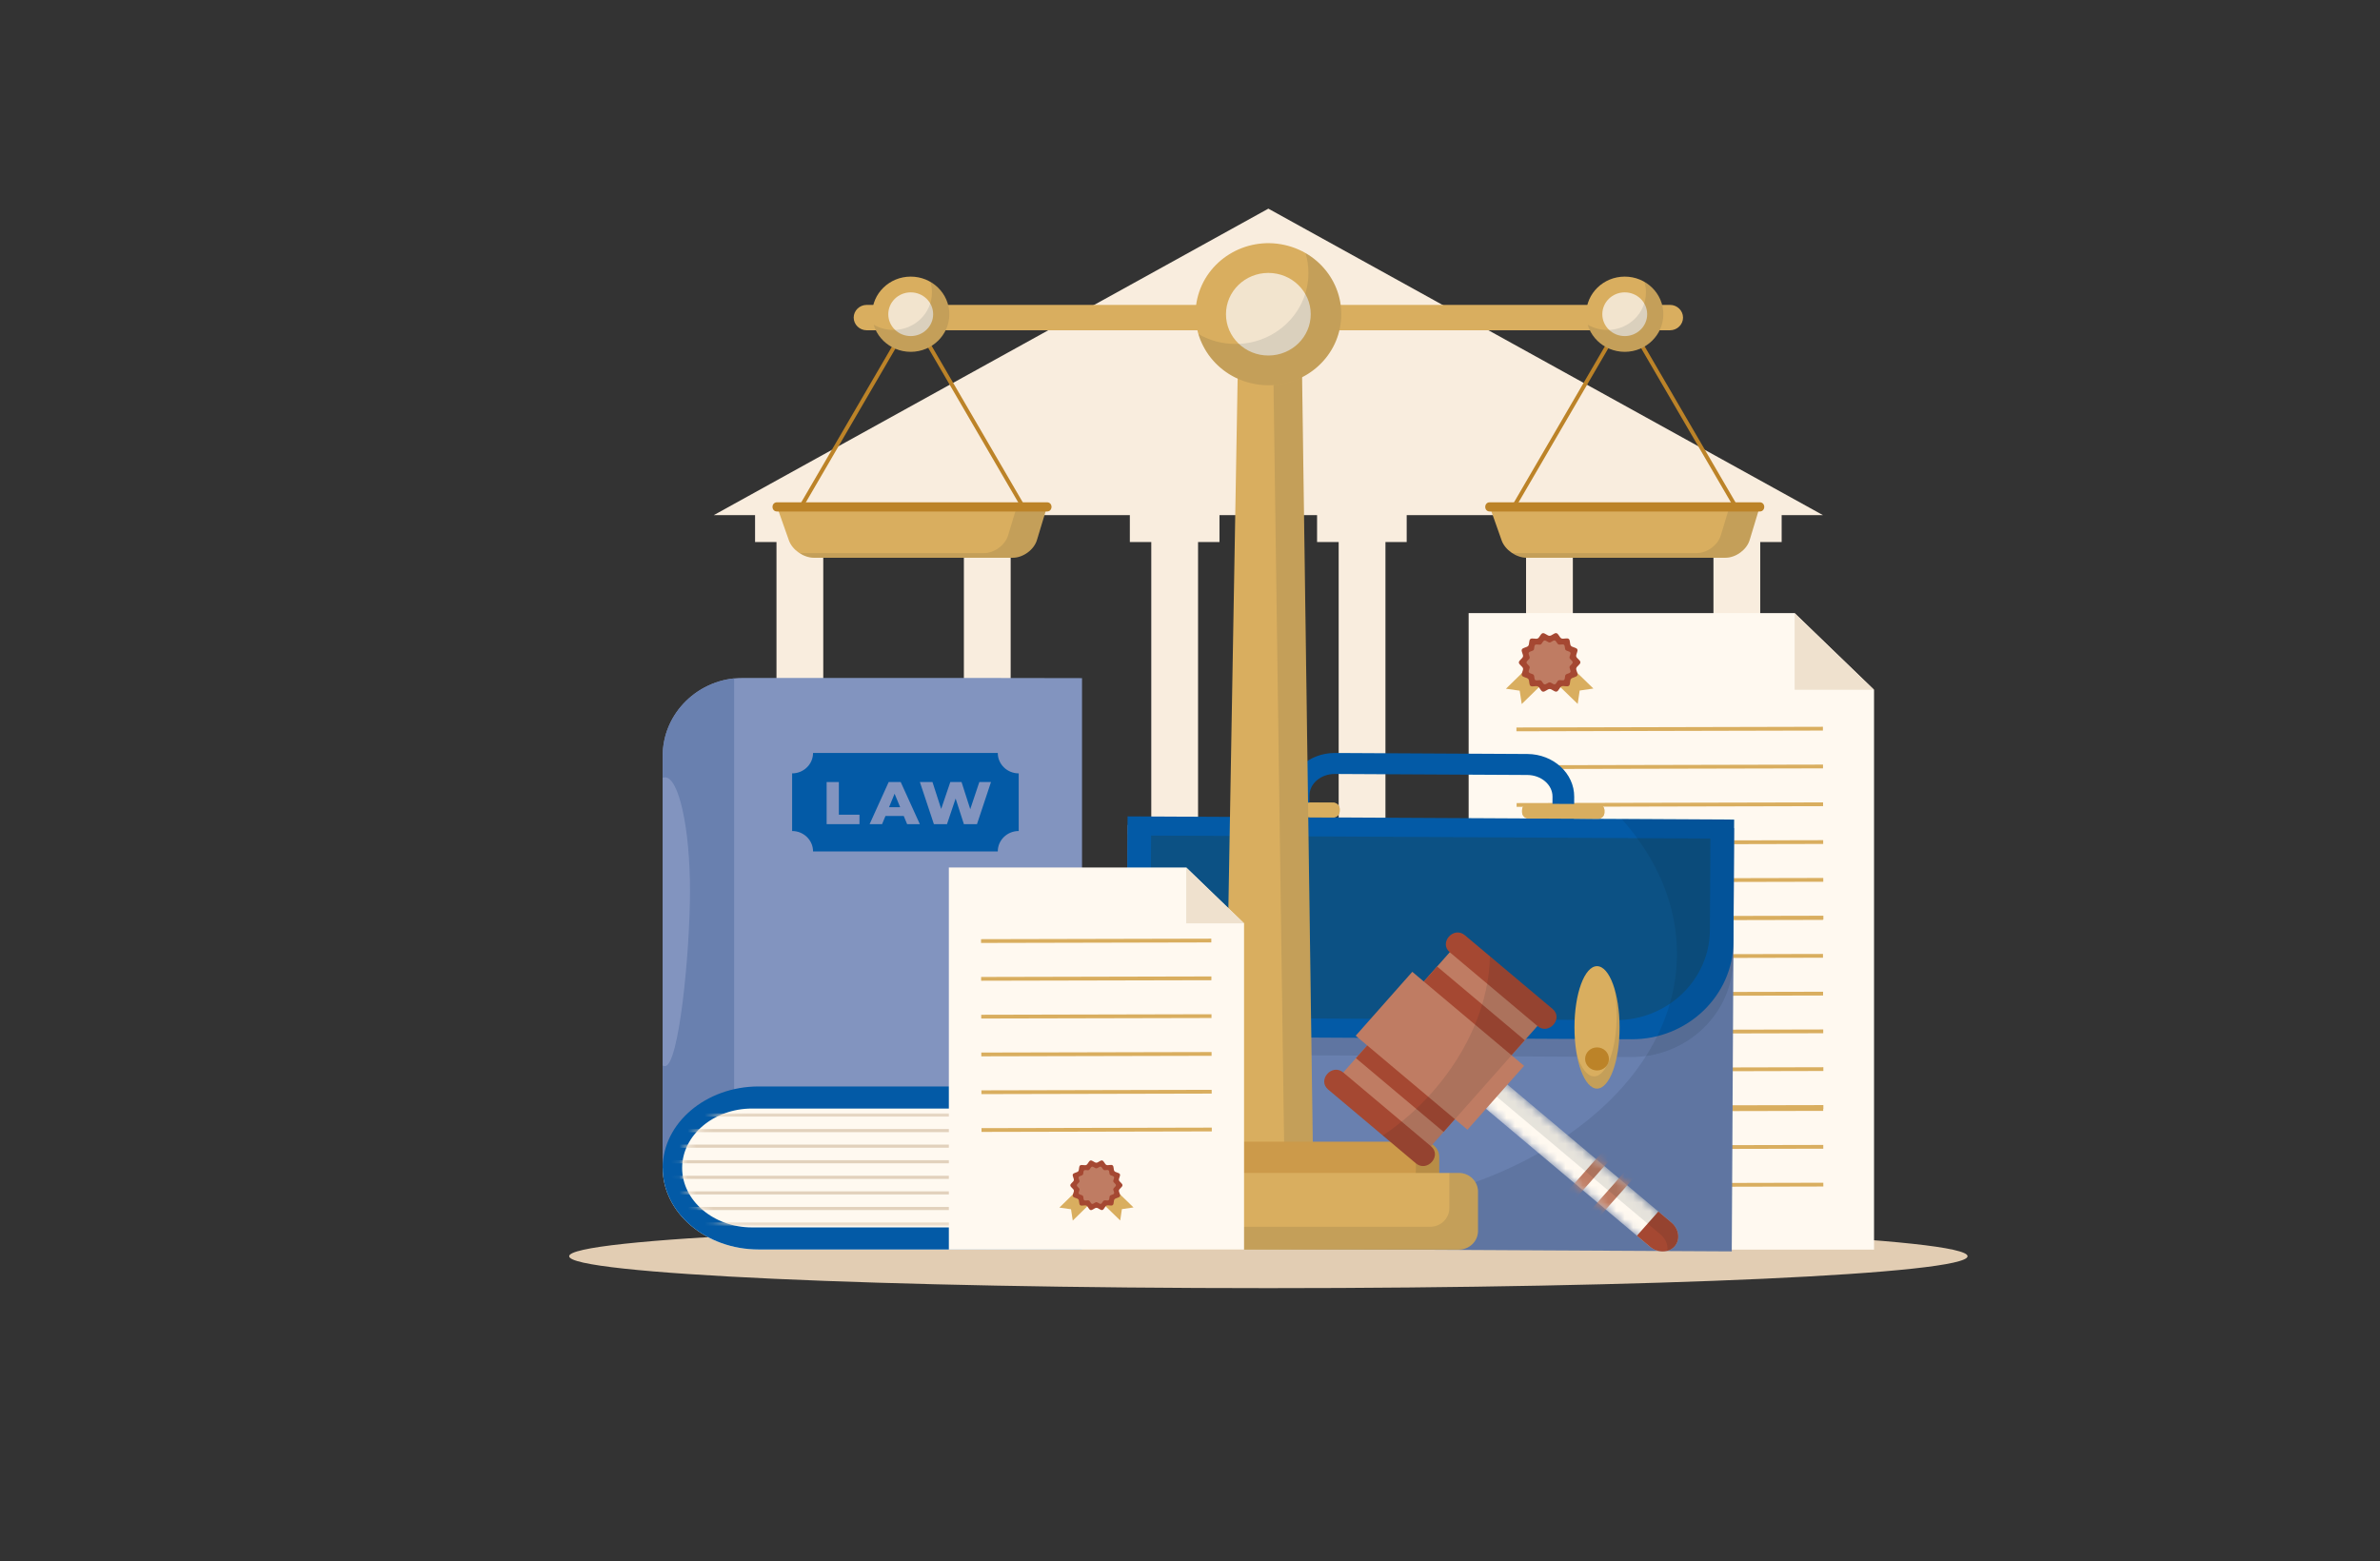 <svg width="282" height="185" viewBox="0 0 282 185" fill="none" xmlns="http://www.w3.org/2000/svg">
<rect x="0" y="0" width="282" height="185" fill="#333333" stroke="none"/>
<path d="M211.104 140.593H208.566V64.238H211.104V61.051H216.001L150.285 24.726L84.569 61.05H89.466V64.238H92.004V140.593H89.466V143.332H85.382V148.006H215.188V143.332H211.104V140.593ZM200.485 61.05V64.238H203.023V140.593H200.485V143.332H188.879V140.593H186.362V64.238H188.879V61.051L200.485 61.05ZM178.26 61.05V64.238H180.819V140.593H178.26V143.332H166.675V140.593H164.158V64.238H166.675V61.051L178.26 61.05ZM156.056 61.05V64.238H158.615V140.593H156.056V143.332H144.493V140.593H141.955V64.238H144.493V61.051L156.056 61.05ZM133.873 61.05V64.238H136.412V140.593H133.873V143.332H122.289V140.593H119.751V64.238H122.289V61.051L133.873 61.05ZM97.547 64.238H100.085V61.051H111.669V64.238H114.208V140.593H111.669V143.332H100.085V140.593H97.547V64.238ZM155.31 40.739C155.31 43.578 153.06 45.879 150.285 45.879C147.51 45.879 145.26 43.578 145.26 40.739C145.26 37.901 147.51 35.6 150.285 35.6C153.06 35.6 155.31 37.901 155.31 40.739Z" fill="#F9EDDE"/>
<path d="M150.285 152.655C196.041 152.655 233.133 150.962 233.133 148.873C233.133 146.784 196.041 145.091 150.285 145.091C104.53 145.091 67.438 146.784 67.438 148.873C67.438 150.962 104.53 152.655 150.285 152.655Z" fill="#E2CDB3"/>
<path d="M174.016 72.661V148.089H222.05V81.746L212.639 72.661H174.016Z" fill="#FFF9F0"/>
<path d="M212.639 72.661L222.05 81.746H212.639V72.661Z" fill="#EFE1CE"/>
<path d="M180.306 83.435L180.063 81.85L178.436 81.621L182.725 77.422L184.595 79.236L180.306 83.435Z" fill="#D9AE5F"/>
<path d="M186.937 83.42L187.172 81.834L188.798 81.597L184.49 77.418L182.628 79.241L186.937 83.42Z" fill="#D9AE5F"/>
<path d="M187.256 78.492C187.257 78.748 186.82 78.954 186.765 79.195C186.708 79.442 187.009 79.811 186.899 80.035C186.787 80.262 186.302 80.264 186.143 80.459C185.983 80.656 186.091 81.116 185.89 81.273C185.69 81.43 185.253 81.227 185.02 81.337C184.791 81.445 184.684 81.906 184.43 81.963C184.184 82.019 183.881 81.651 183.618 81.652C183.355 81.652 183.054 82.021 182.807 81.967C182.553 81.912 182.443 81.451 182.214 81.344C181.981 81.234 181.544 81.439 181.344 81.283C181.142 81.127 181.248 80.666 181.087 80.471C180.926 80.276 180.442 80.277 180.329 80.049C180.218 79.826 180.517 79.456 180.459 79.209C180.402 78.969 179.965 78.765 179.965 78.508C179.964 78.252 180.401 78.046 180.456 77.805C180.513 77.557 180.212 77.189 180.321 76.965C180.433 76.738 180.918 76.736 181.078 76.541C181.238 76.344 181.13 75.884 181.331 75.727C181.53 75.57 181.968 75.773 182.2 75.663C182.43 75.555 182.537 75.094 182.791 75.037C183.037 74.982 183.339 75.349 183.603 75.349C183.866 75.348 184.167 74.98 184.413 75.033C184.668 75.089 184.777 75.549 185.007 75.657C185.24 75.766 185.676 75.561 185.877 75.717C186.079 75.873 185.973 76.334 186.134 76.53C186.294 76.725 186.779 76.724 186.892 76.951C187.003 77.174 186.704 77.544 186.762 77.792C186.818 78.031 187.255 78.235 187.256 78.492Z" fill="#A54832"/>
<path d="M186.343 78.494C186.343 78.686 186.016 78.841 185.975 79.021C185.932 79.207 186.158 79.483 186.075 79.651C185.991 79.822 185.628 79.823 185.508 79.969C185.388 80.117 185.469 80.462 185.319 80.579C185.169 80.697 184.841 80.545 184.666 80.627C184.495 80.709 184.414 81.054 184.224 81.097C184.04 81.138 183.812 80.863 183.615 80.864C183.417 80.864 183.192 81.14 183.007 81.1C182.816 81.058 182.734 80.713 182.562 80.633C182.387 80.551 182.06 80.704 181.91 80.588C181.759 80.47 181.838 80.125 181.717 79.978C181.597 79.832 181.234 79.833 181.149 79.662C181.065 79.495 181.29 79.218 181.246 79.032C181.204 78.852 180.876 78.699 180.876 78.507C180.875 78.314 181.202 78.16 181.244 77.98C181.287 77.794 181.06 77.518 181.143 77.35C181.227 77.179 181.59 77.178 181.71 77.031C181.83 76.884 181.749 76.539 181.9 76.421C182.05 76.304 182.377 76.456 182.552 76.373C182.724 76.292 182.804 75.947 182.995 75.904C183.179 75.862 183.406 76.138 183.604 76.138C183.801 76.137 184.027 75.86 184.212 75.901C184.402 75.943 184.484 76.288 184.656 76.368C184.831 76.45 185.159 76.297 185.309 76.413C185.46 76.53 185.38 76.876 185.501 77.023C185.621 77.169 185.985 77.168 186.07 77.339C186.153 77.506 185.928 77.783 185.972 77.969C186.015 78.148 186.342 78.302 186.343 78.494Z" fill="#BF7C63"/>
<path d="M215.991 86.13L179.678 86.215L179.68 86.663L215.992 86.578L215.991 86.13Z" fill="#D9AE5F"/>
<path d="M216.003 90.61L179.69 90.691L179.691 91.139L216.004 91.058L216.003 90.61Z" fill="#D9AE5F"/>
<path d="M216.012 95.089L179.7 95.17L179.701 95.618L216.013 95.537L216.012 95.089Z" fill="#D9AE5F"/>
<path d="M216.024 99.567L179.712 99.649L179.713 100.097L216.025 100.015L216.024 99.567Z" fill="#D9AE5F"/>
<path d="M216.034 104.046L179.721 104.128L179.723 104.575L216.035 104.494L216.034 104.046Z" fill="#D9AE5F"/>
<path d="M215.994 108.969H216.047L216.046 108.521L179.734 108.603V108.65L179.68 108.65L179.681 109.098L215.994 109.016V108.969Z" fill="#D9AE5F"/>
<path d="M216.001 113.051L179.688 113.132L179.689 113.58L216.002 113.498L216.001 113.051Z" fill="#D9AE5F"/>
<path d="M216.012 117.529L179.7 117.61L179.701 118.058L216.013 117.977L216.012 117.529Z" fill="#D9AE5F"/>
<path d="M216.03 122L179.718 122.082L179.719 122.529L216.031 122.448L216.03 122Z" fill="#D9AE5F"/>
<path d="M216.044 126.475L179.731 126.56L179.732 127.007L216.045 126.922L216.044 126.475Z" fill="#D9AE5F"/>
<path d="M179.734 131.043L179.735 131.283H179.713L179.714 131.731L216.026 131.649L216.026 131.409H216.048L216.046 130.962L179.734 131.043Z" fill="#D9AE5F"/>
<path d="M216.034 135.684L179.721 135.765L179.723 136.213L216.035 136.131L216.034 135.684Z" fill="#D9AE5F"/>
<path d="M216.04 140.163L179.727 140.248L179.728 140.696L216.041 140.611L216.04 140.163Z" fill="#D9AE5F"/>
<path d="M157.956 96.876L149.753 96.833C149.327 96.831 148.98 96.49 148.982 96.074L148.984 95.833C148.986 95.418 149.336 95.08 149.763 95.082L157.966 95.125C158.392 95.127 158.738 95.469 158.736 95.884L158.735 96.126C158.733 96.541 158.382 96.879 157.956 96.876Z" fill="#D9AE5F"/>
<path d="M189.324 97.042L181.121 96.999C180.695 96.997 180.348 96.655 180.35 96.24L180.351 95.999C180.354 95.584 180.704 95.246 181.13 95.248L189.333 95.291C189.759 95.293 190.106 95.635 190.104 96.05L190.102 96.291C190.1 96.707 189.75 97.044 189.324 97.042Z" fill="#D9AE5F"/>
<path d="M186.502 98.225L183.93 98.212L183.952 94.413C183.96 93.004 182.62 91.851 180.966 91.842L158.172 91.722C156.517 91.713 155.164 92.852 155.156 94.261L155.135 98.059L152.562 98.046L152.584 94.247C152.6 91.467 155.113 89.218 158.186 89.234L180.98 89.355C184.053 89.371 186.54 91.646 186.524 94.427L186.502 98.225Z" fill="#035AA6"/>
<path d="M205.47 98.142L133.6 97.764L133.322 147.92L205.192 148.299L205.47 98.142Z" fill="#6980AF"/>
<path opacity="0.1" d="M133.561 98.855L133.48 113.34C133.443 119.725 138.816 124.978 145.418 125.013L193.28 125.266C199.882 125.301 205.313 120.105 205.35 113.72L205.431 99.235L133.561 98.855Z" fill="#061726"/>
<path d="M133.603 96.748L133.522 111.232C133.485 117.618 138.858 122.871 145.46 122.906L193.322 123.159C199.924 123.194 205.355 117.998 205.392 111.612L205.473 97.127L133.603 96.748Z" fill="#035AA6"/>
<path d="M136.391 99.022L136.329 109.891C136.296 115.779 141.249 120.623 147.337 120.655L191.47 120.888C197.558 120.92 202.565 116.129 202.599 110.241L202.66 99.372L136.391 99.022Z" fill="#0C5184"/>
<path d="M150.839 129.007C152.315 129.007 153.512 125.76 153.512 121.754C153.512 117.748 152.315 114.5 150.839 114.5C149.363 114.5 148.166 117.748 148.166 121.754C148.166 125.76 149.363 129.007 150.839 129.007Z" fill="#D9AE5F"/>
<path d="M152.25 125.492C152.25 126.245 151.618 126.857 150.838 126.857C150.059 126.857 149.427 126.245 149.427 125.492C149.427 124.738 150.059 124.127 150.838 124.127C151.618 124.127 152.25 124.737 152.25 125.492Z" fill="#BC8328"/>
<path opacity="0.1" d="M152.893 117.113C153.068 118.078 153.169 119.16 153.169 120.307C153.169 124.314 151.972 127.561 150.496 127.561C149.671 127.561 148.933 126.544 148.442 124.948C148.878 127.35 149.786 129.007 150.839 129.007C152.316 129.007 153.512 125.76 153.512 121.754C153.512 119.988 153.279 118.371 152.893 117.113Z" fill="#061726"/>
<path d="M189.227 129.007C190.703 129.007 191.899 125.76 191.899 121.754C191.899 117.748 190.703 114.5 189.227 114.5C187.751 114.5 186.554 117.748 186.554 121.754C186.554 125.76 187.751 129.007 189.227 129.007Z" fill="#D9AE5F"/>
<path d="M189.227 126.857C190.007 126.857 190.638 126.245 190.638 125.491C190.638 124.738 190.007 124.126 189.227 124.126C188.448 124.126 187.816 124.738 187.816 125.491C187.816 126.245 188.448 126.857 189.227 126.857Z" fill="#BC8328"/>
<path opacity="0.1" d="M191.281 117.113C191.456 118.078 191.557 119.16 191.557 120.307C191.557 124.314 190.36 127.561 188.884 127.561C188.058 127.561 187.321 126.544 186.83 124.948C187.266 127.35 188.174 129.007 189.227 129.007C190.703 129.007 191.9 125.76 191.9 121.754C191.9 119.988 191.667 118.371 191.281 117.113Z" fill="#061726"/>
<path d="M157.956 96.876L149.752 96.833C149.326 96.831 148.979 96.49 148.981 96.074L148.983 95.833C148.985 95.418 149.336 95.08 149.762 95.082L157.965 95.125C158.391 95.128 158.738 95.469 158.735 95.884L158.734 96.126C158.732 96.541 158.382 96.879 157.956 96.876Z" fill="#D9AE5F"/>
<path d="M189.323 97.042L181.12 96.999C180.694 96.997 180.347 96.656 180.349 96.24L180.351 95.999C180.353 95.584 180.703 95.246 181.129 95.248L189.333 95.291C189.758 95.293 190.105 95.635 190.103 96.05L190.101 96.292C190.099 96.707 189.749 97.045 189.323 97.042Z" fill="#D9AE5F"/>
<path opacity="0.1" d="M192.151 97.057C196.335 101.753 198.731 107.258 198.698 113.133C198.602 130.165 178.137 143.865 152.989 143.732C145.952 143.694 139.294 142.578 133.356 140.615L133.314 147.921L205.184 148.3L205.391 111.612L205.467 98.144L205.473 97.128L192.151 97.057Z" fill="#061726"/>
<path d="M179.245 60.71C180.764 58.101 182.284 55.491 183.804 52.882C186.223 48.728 188.643 44.575 191.062 40.421C191.613 39.474 192.164 38.528 192.715 37.581C192.58 37.581 192.444 37.581 192.308 37.581C193.828 40.191 195.348 42.8 196.867 45.41C199.287 49.563 201.706 53.717 204.125 57.871C204.677 58.818 205.228 59.764 205.779 60.711C205.929 60.968 206.337 60.736 206.186 60.479C204.667 57.869 203.147 55.26 201.627 52.65C199.208 48.496 196.789 44.343 194.369 40.189C193.818 39.242 193.267 38.296 192.716 37.349C192.629 37.2 192.395 37.2 192.308 37.349C190.789 39.959 189.269 42.568 187.749 45.178C185.33 49.331 182.91 53.485 180.491 57.639C179.94 58.586 179.389 59.532 178.838 60.479C178.687 60.736 179.095 60.968 179.245 60.71Z" fill="#BC8328"/>
<path d="M176.523 60.071L177.922 64.034C178.322 65.169 179.659 66.098 180.891 66.098H204.436C205.668 66.098 206.962 65.156 207.31 64.004L208.5 60.071H176.523Z" fill="#D9AE5F"/>
<path opacity="0.1" d="M204.917 60.071L203.891 63.458C203.543 64.61 202.25 65.552 201.018 65.552H179.194C179.712 65.888 180.31 66.098 180.889 66.098H204.435C205.667 66.098 206.96 65.156 207.309 64.004L208.499 60.071H204.917Z" fill="#061726"/>
<path d="M176.523 60.617C180.147 60.617 183.771 60.617 187.394 60.617C193.119 60.617 198.843 60.617 204.568 60.617C205.879 60.617 207.19 60.617 208.501 60.617C209.221 60.617 209.222 59.525 208.501 59.525C204.877 59.525 201.253 59.525 197.63 59.525C191.905 59.525 186.181 59.525 180.456 59.525C179.145 59.525 177.835 59.525 176.523 59.525C175.803 59.525 175.802 60.617 176.523 60.617Z" fill="#BC8328"/>
<path d="M94.796 60.711C96.315 58.101 97.835 55.492 99.355 52.883C101.774 48.729 104.194 44.575 106.613 40.421C107.164 39.475 107.715 38.528 108.266 37.582C108.131 37.582 107.995 37.582 107.859 37.582C109.379 40.191 110.899 42.801 112.418 45.41C114.838 49.564 117.257 53.718 119.676 57.872C120.227 58.818 120.779 59.764 121.33 60.711C121.48 60.969 121.888 60.737 121.737 60.479C120.217 57.87 118.697 55.26 117.178 52.651C114.758 48.497 112.339 44.343 109.92 40.189C109.368 39.243 108.817 38.296 108.266 37.35C108.179 37.2 107.945 37.2 107.859 37.35C106.339 39.959 104.819 42.569 103.299 45.178C100.88 49.332 98.46 53.486 96.041 57.64C95.49 58.586 94.939 59.533 94.388 60.479C94.238 60.736 94.645 60.969 94.796 60.711Z" fill="#BC8328"/>
<path d="M92.074 60.071L93.473 64.034C93.874 65.17 95.21 66.099 96.442 66.099H119.988C121.22 66.099 122.513 65.156 122.861 64.005L124.052 60.071H92.074Z" fill="#D9AE5F"/>
<path opacity="0.1" d="M120.468 60.071L119.443 63.459C119.094 64.61 117.801 65.553 116.569 65.553H94.746C95.263 65.888 95.862 66.099 96.441 66.099H119.986C121.218 66.099 122.512 65.156 122.86 64.005L124.05 60.071H120.468Z" fill="#061726"/>
<path d="M92.074 60.617C95.697 60.617 99.321 60.617 102.945 60.617C108.669 60.617 114.394 60.617 120.118 60.617C121.429 60.617 122.74 60.617 124.051 60.617C124.772 60.617 124.773 59.526 124.051 59.526C120.428 59.526 116.804 59.526 113.18 59.526C107.456 59.526 101.731 59.526 96.007 59.526C94.696 59.526 93.385 59.526 92.074 59.526C91.353 59.526 91.352 60.617 92.074 60.617Z" fill="#BC8328"/>
<path d="M197.876 39.14H102.695C101.847 39.14 101.152 38.464 101.152 37.637C101.152 36.81 101.846 36.133 102.695 36.133H197.876C198.724 36.133 199.418 36.809 199.418 37.637C199.418 38.464 198.724 39.14 197.876 39.14Z" fill="#D9AE5F"/>
<path d="M155.687 145.383H144.889L146.777 37.237H154.177L155.687 145.383Z" fill="#D9AE5F"/>
<path opacity="0.1" d="M154.177 37.237H150.78L152.29 145.383H155.687L154.177 37.237Z" fill="#061726"/>
<path d="M170.528 140.908C170.528 141.897 169.698 142.707 168.683 142.707H131.892C130.877 142.707 130.047 141.897 130.047 140.908V137.102C130.047 136.112 130.877 135.303 131.892 135.303H168.683C169.698 135.303 170.528 136.112 170.528 137.102V140.908Z" fill="#CC9A4A"/>
<path opacity="0.1" d="M168.683 135.303H167.763V138.703C167.763 139.692 166.932 140.502 165.917 140.502H130.047V140.908C130.047 141.897 130.877 142.707 131.892 142.707H168.683C169.698 142.707 170.528 141.897 170.528 140.908V137.102C170.528 136.112 169.698 135.303 168.683 135.303Z" fill="#061726"/>
<path d="M175.123 145.881C175.123 147.095 174.104 148.089 172.859 148.089H127.72C126.474 148.089 125.455 147.095 125.455 145.881V141.212C125.455 139.998 126.474 139.005 127.72 139.005H172.859C174.104 139.005 175.123 139.998 175.123 141.212V145.881Z" fill="#D9AE5F"/>
<path opacity="0.1" d="M172.859 139.005H171.73V143.176C171.73 144.39 170.711 145.383 169.465 145.383H125.455V145.882C125.455 147.096 126.474 148.089 127.72 148.089H172.859C174.104 148.089 175.123 147.096 175.123 145.882V141.212C175.123 139.998 174.104 139.005 172.859 139.005Z" fill="#061726"/>
<path d="M158.716 39.091C159.766 34.556 156.845 30.049 152.191 29.026C147.538 28.003 142.914 30.85 141.864 35.385C140.814 39.921 143.735 44.427 148.389 45.451C153.043 46.474 157.666 43.627 158.716 39.091Z" fill="#D9AE5F"/>
<path d="M150.284 42.131C153.057 42.131 155.306 39.94 155.306 37.237C155.306 34.534 153.057 32.343 150.284 32.343C147.511 32.343 145.263 34.534 145.263 37.237C145.263 39.94 147.511 42.131 150.284 42.131Z" fill="#F2E4CE"/>
<path opacity="0.1" d="M154.692 29.996C154.913 30.741 155.034 31.528 155.034 32.343C155.034 36.993 151.167 40.762 146.396 40.762C144.786 40.762 143.28 40.331 141.99 39.583C143.033 43.091 146.351 45.656 150.285 45.656C155.056 45.656 158.923 41.886 158.923 37.237C158.923 34.157 157.225 31.464 154.692 29.996Z" fill="#061726"/>
<path d="M107.909 41.693C110.434 41.693 112.481 39.698 112.481 37.237C112.481 34.776 110.434 32.781 107.909 32.781C105.384 32.781 103.337 34.776 103.337 37.237C103.337 39.698 105.384 41.693 107.909 41.693Z" fill="#D9AE5F"/>
<path d="M110.567 37.237C110.567 38.668 109.377 39.828 107.909 39.828C106.441 39.828 105.251 38.668 105.251 37.237C105.251 35.806 106.441 34.647 107.909 34.647C109.377 34.647 110.567 35.807 110.567 37.237Z" fill="#F2E4CE"/>
<path opacity="0.1" d="M110.243 33.405C110.36 33.799 110.424 34.216 110.424 34.647C110.424 37.108 108.377 39.103 105.852 39.103C105 39.103 104.203 38.875 103.52 38.479C104.072 40.336 105.828 41.693 107.911 41.693C110.436 41.693 112.483 39.698 112.483 37.237C112.482 35.607 111.584 34.182 110.243 33.405Z" fill="#061726"/>
<path d="M192.512 41.693C195.037 41.693 197.084 39.698 197.084 37.237C197.084 34.776 195.037 32.781 192.512 32.781C189.986 32.781 187.939 34.776 187.939 37.237C187.939 39.698 189.986 41.693 192.512 41.693Z" fill="#D9AE5F"/>
<path d="M195.17 37.237C195.17 38.668 193.98 39.828 192.512 39.828C191.044 39.828 189.854 38.668 189.854 37.237C189.854 35.806 191.044 34.647 192.512 34.647C193.98 34.647 195.17 35.807 195.17 37.237Z" fill="#F2E4CE"/>
<path opacity="0.1" d="M194.844 33.405C194.961 33.799 195.025 34.216 195.025 34.647C195.025 37.108 192.978 39.103 190.453 39.103C189.601 39.103 188.803 38.875 188.12 38.48C188.672 40.336 190.429 41.693 192.511 41.693C195.036 41.693 197.083 39.698 197.083 37.237C197.083 35.607 196.185 34.182 194.844 33.405Z" fill="#061726"/>
<path d="M128.206 128.759C128.133 128.758 113.064 128.754 112.991 128.754H89.888C83.636 128.754 78.52 133.101 78.52 138.414C78.52 143.727 83.636 148.074 89.888 148.074H112.991C113.064 148.074 128.133 148.071 128.206 148.069V128.759Z" fill="#FFF9F0"/>
<path d="M128.206 80.363C128.009 80.351 112.195 80.343 111.995 80.343H87.994C82.783 80.343 78.52 84.498 78.52 89.576V138.414H128.206V80.363Z" fill="#8294BF"/>
<path d="M86.986 80.396C82.244 80.891 78.52 84.829 78.52 89.576V138.414H86.986V80.396Z" fill="#6980AF"/>
<path d="M128.206 128.759C128.133 128.758 113.064 128.754 112.991 128.754H89.888C83.636 128.754 78.52 133.101 78.52 138.414C78.52 143.727 83.636 148.074 89.888 148.074H112.991C113.064 148.074 128.133 148.071 128.206 148.069V128.759Z" fill="#035AA6"/>
<path d="M128.206 131.374C128.153 131.374 106.014 131.371 105.961 131.371H89.115C84.556 131.371 80.825 134.541 80.825 138.415C80.825 142.289 84.556 145.459 89.115 145.459H105.961C106.014 145.459 128.153 145.456 128.206 145.455V131.374Z" fill="#FFF9F0"/>
<mask id="mask0_262_29110" style="mask-type:luminance" maskUnits="userSpaceOnUse" x="80" y="131" width="49" height="15">
<path d="M128.206 131.376C128.153 131.375 106.015 131.372 105.961 131.372H89.115C84.556 131.372 80.826 134.542 80.826 138.416C80.826 142.29 84.556 145.46 89.115 145.46H105.961C106.015 145.46 128.153 145.457 128.206 145.457V131.376Z" fill="white"/>
</mask>
<g mask="url(#mask0_262_29110)">
<path d="M139.767 137.493H72.942V137.862H139.767V137.493Z" fill="#E2D1BC"/>
<path d="M139.767 135.645H72.942V136.015H139.767V135.645Z" fill="#E2D1BC"/>
<path d="M139.767 133.799H72.942V134.168H139.767V133.799Z" fill="#E2D1BC"/>
<path d="M139.767 131.952H72.942V132.321H139.767V131.952Z" fill="#E2D1BC"/>
<path d="M139.767 144.879H72.942V145.248H139.767V144.879Z" fill="#E2D1BC"/>
<path d="M139.767 143.032H72.942V143.402H139.767V143.032Z" fill="#E2D1BC"/>
<path d="M139.767 141.186H72.942V141.555H139.767V141.186Z" fill="#E2D1BC"/>
<path d="M139.767 139.339H72.942V139.708H139.767V139.339Z" fill="#E2D1BC"/>
</g>
<path d="M120.705 98.483V91.651C119.335 91.651 118.225 90.569 118.225 89.234H96.336C96.336 90.569 95.225 91.651 93.856 91.651V98.483C95.225 98.483 96.336 99.565 96.336 100.9H118.225C118.225 99.565 119.335 98.483 120.705 98.483Z" fill="#035AA6"/>
<path d="M97.946 92.68H99.394V96.55H101.837V97.669H97.946V92.68Z" fill="#8294BF"/>
<path d="M107.081 96.7H104.917L104.514 97.669H103.037L105.297 92.68H106.723L108.99 97.669H107.484L107.081 96.7ZM106.657 95.66L105.999 94.063L105.341 95.66H106.657Z" fill="#8294BF"/>
<path d="M117.42 92.68L115.76 97.669H114.209L113.23 94.633L112.206 97.669H110.655L108.995 92.68H110.487L111.518 95.866L112.6 92.68H113.931L114.962 95.895L116.038 92.68H117.42Z" fill="#8294BF"/>
<path d="M78.795 92.122C78.702 92.122 78.61 92.143 78.52 92.181V126.28C78.61 126.318 78.702 126.34 78.795 126.34C80.429 126.34 81.755 112.969 81.755 105.552C81.755 98.135 80.43 92.122 78.795 92.122Z" fill="#8294BF"/>
<path d="M112.427 102.807V148.089H147.405V109.422L140.551 102.807H112.427Z" fill="#FFF9F0"/>
<path d="M140.552 102.807L147.405 109.422H140.552V102.807Z" fill="#EFE1CE"/>
<path d="M127.108 144.649L126.902 143.305L125.522 143.111L129.159 139.55L130.744 141.088L127.108 144.649Z" fill="#D9AE5F"/>
<path d="M132.731 144.636L132.931 143.292L134.309 143.091L130.656 139.547L129.078 141.092L132.731 144.636Z" fill="#D9AE5F"/>
<path d="M133.001 140.458C133.001 140.675 132.631 140.85 132.584 141.054C132.536 141.264 132.792 141.576 132.698 141.766C132.603 141.959 132.192 141.96 132.057 142.126C131.921 142.292 132.013 142.683 131.843 142.816C131.673 142.948 131.303 142.777 131.105 142.87C130.911 142.962 130.82 143.353 130.604 143.401C130.396 143.447 130.139 143.136 129.916 143.136C129.693 143.137 129.437 143.45 129.229 143.404C129.013 143.356 128.92 142.966 128.726 142.875C128.528 142.783 128.158 142.956 127.988 142.824C127.817 142.692 127.907 142.301 127.77 142.135C127.634 141.97 127.223 141.97 127.127 141.778C127.033 141.588 127.287 141.275 127.237 141.065C127.19 140.862 126.819 140.688 126.818 140.471C126.818 140.253 127.188 140.078 127.234 139.875C127.283 139.665 127.027 139.352 127.121 139.163C127.215 138.97 127.627 138.969 127.762 138.803C127.897 138.636 127.806 138.246 127.976 138.113C128.145 137.98 128.516 138.152 128.714 138.058C128.908 137.967 128.999 137.576 129.214 137.528C129.423 137.481 129.68 137.792 129.903 137.792C130.126 137.792 130.382 137.479 130.59 137.525C130.806 137.572 130.899 137.962 131.093 138.053C131.291 138.146 131.661 137.972 131.831 138.104C132.002 138.236 131.912 138.627 132.049 138.793C132.185 138.958 132.596 138.958 132.692 139.15C132.786 139.339 132.532 139.653 132.582 139.863C132.63 140.067 133 140.24 133.001 140.458Z" fill="#A54832"/>
<path d="M132.226 140.459C132.226 140.622 131.949 140.753 131.914 140.906C131.877 141.064 132.069 141.298 131.999 141.44C131.927 141.585 131.619 141.586 131.518 141.71C131.416 141.835 131.485 142.128 131.357 142.228C131.23 142.327 130.952 142.198 130.804 142.268C130.658 142.337 130.59 142.63 130.429 142.666C130.272 142.701 130.08 142.468 129.913 142.468C129.745 142.469 129.554 142.703 129.397 142.669C129.236 142.633 129.166 142.34 129.02 142.272C128.872 142.203 128.594 142.333 128.467 142.234C128.339 142.135 128.406 141.842 128.304 141.718C128.202 141.594 127.894 141.594 127.822 141.45C127.751 141.308 127.942 141.073 127.905 140.915C127.869 140.763 127.591 140.633 127.591 140.47C127.59 140.307 127.868 140.175 127.903 140.023C127.939 139.865 127.747 139.631 127.817 139.489C127.888 139.344 128.197 139.343 128.298 139.219C128.4 139.094 128.331 138.801 128.459 138.701C128.586 138.602 128.864 138.731 129.012 138.661C129.158 138.592 129.226 138.299 129.387 138.263C129.544 138.228 129.736 138.461 129.903 138.461C130.071 138.46 130.262 138.226 130.419 138.26C130.58 138.296 130.65 138.589 130.796 138.657C130.945 138.726 131.222 138.596 131.349 138.695C131.477 138.794 131.41 139.087 131.512 139.211C131.614 139.335 131.922 139.335 131.994 139.479C132.065 139.621 131.874 139.856 131.911 140.014C131.947 140.166 132.225 140.296 132.226 140.459Z" fill="#BF7C63"/>
<path d="M143.525 111.239L116.24 111.3L116.241 111.748L143.526 111.687L143.525 111.239Z" fill="#D9AE5F"/>
<path d="M143.535 115.717L116.25 115.778L116.251 116.226L143.536 116.165L143.535 115.717Z" fill="#D9AE5F"/>
<path d="M143.547 120.196L116.262 120.257L116.263 120.705L143.548 120.644L143.547 120.196Z" fill="#D9AE5F"/>
<path d="M143.557 124.675L116.272 124.736L116.273 125.184L143.558 125.123L143.557 124.675Z" fill="#D9AE5F"/>
<path d="M143.569 129.153L116.284 129.215L116.285 129.662L143.57 129.601L143.569 129.153Z" fill="#D9AE5F"/>
<path d="M143.581 133.632L116.296 133.694L116.297 134.141L143.582 134.08L143.581 133.632Z" fill="#D9AE5F"/>
<mask id="mask1_262_29110" style="mask-type:luminance" maskUnits="userSpaceOnUse" x="171" y="124" width="28" height="25">
<path d="M198.038 144.875C198.95 145.642 199.124 146.916 198.425 147.704C197.726 148.493 196.408 148.511 195.497 147.744L172.462 128.365C171.551 127.598 171.376 126.325 172.075 125.536C172.774 124.747 174.092 124.729 175.003 125.497L198.038 144.875Z" fill="white"/>
</mask>
<g mask="url(#mask1_262_29110)">
<path d="M198.038 144.875C198.95 145.642 199.124 146.916 198.425 147.704C197.726 148.493 196.408 148.511 195.497 147.744L172.462 128.365C171.551 127.598 171.376 126.325 172.075 125.536C172.774 124.747 174.092 124.729 175.003 125.497L198.038 144.875Z" fill="#FFF9F0"/>
</g>
<mask id="mask2_262_29110" style="mask-type:luminance" maskUnits="userSpaceOnUse" x="171" y="124" width="28" height="25">
<path d="M198.038 144.875C198.95 145.642 199.124 146.916 198.425 147.704C197.726 148.493 196.408 148.511 195.497 147.744L172.462 128.365C171.551 127.598 171.376 126.325 172.075 125.536C172.774 124.747 174.092 124.729 175.003 125.497L198.038 144.875Z" fill="white"/>
</mask>
<g mask="url(#mask2_262_29110)">
<path d="M200.678 129.634L180.421 152.507L181.408 153.337L201.665 130.464L200.678 129.634Z" fill="#BF7C63"/>
<path d="M197.85 127.489L177.593 150.362L178.579 151.192L198.837 128.319L197.85 127.489Z" fill="#BF7C63"/>
</g>
<path d="M193.953 146.443L195.499 147.743C196.411 148.51 197.728 148.493 198.427 147.704C199.126 146.915 198.952 145.642 198.04 144.875L196.494 143.575L193.953 146.443Z" fill="#A54832"/>
<path opacity="0.1" d="M172.078 125.535C171.846 125.797 171.719 126.115 171.675 126.447C172.341 126.264 173.127 126.418 173.736 126.93L196.771 146.309C197.379 146.822 197.651 147.558 197.562 148.226C197.893 148.135 198.196 147.966 198.428 147.704C199.127 146.915 198.953 145.642 198.041 144.875L175.007 125.496C174.095 124.729 172.777 124.747 172.078 125.535Z" fill="#061726"/>
<path d="M173.167 111.278L158.267 128.103L168.655 136.842L183.556 120.017L173.167 111.278Z" fill="#BF7C63"/>
<path d="M157.374 129.12C160.401 131.667 163.427 134.214 166.455 136.76C166.891 137.127 167.326 137.494 167.762 137.86C169.096 138.982 170.887 136.964 169.551 135.841C166.524 133.294 163.497 130.747 160.47 128.2C160.034 127.834 159.599 127.467 159.163 127.101C157.829 125.979 156.038 127.997 157.374 129.12Z" fill="#A54832"/>
<path d="M171.782 112.853C174.809 115.4 177.836 117.947 180.863 120.493C181.299 120.86 181.734 121.226 182.17 121.593C183.504 122.715 185.295 120.697 183.959 119.573C180.932 117.027 177.906 114.48 174.878 111.933C174.442 111.567 174.007 111.2 173.571 110.834C172.238 109.712 170.447 111.73 171.782 112.853Z" fill="#A54832"/>
<path d="M170.279 114.54L160.661 125.399L171.05 134.138L180.667 123.279L170.279 114.54Z" fill="#A54832"/>
<path d="M167.339 115.169L160.633 122.742L173.877 133.883L180.584 126.311L167.339 115.169Z" fill="#BF7C63"/>
<path opacity="0.1" d="M169.682 129.463C167.895 131.481 165.916 133.188 163.845 134.565C164.715 135.297 165.584 136.029 166.454 136.76C166.89 137.127 167.326 137.493 167.762 137.86C169.095 138.982 170.886 136.964 169.551 135.84L171.051 134.146L180.669 123.287L182.169 121.593C183.502 122.715 185.293 120.697 183.958 119.573C181.483 117.491 179.009 115.41 176.534 113.328C176.461 118.548 174.133 124.437 169.682 129.463Z" fill="#061726"/>
</svg>

